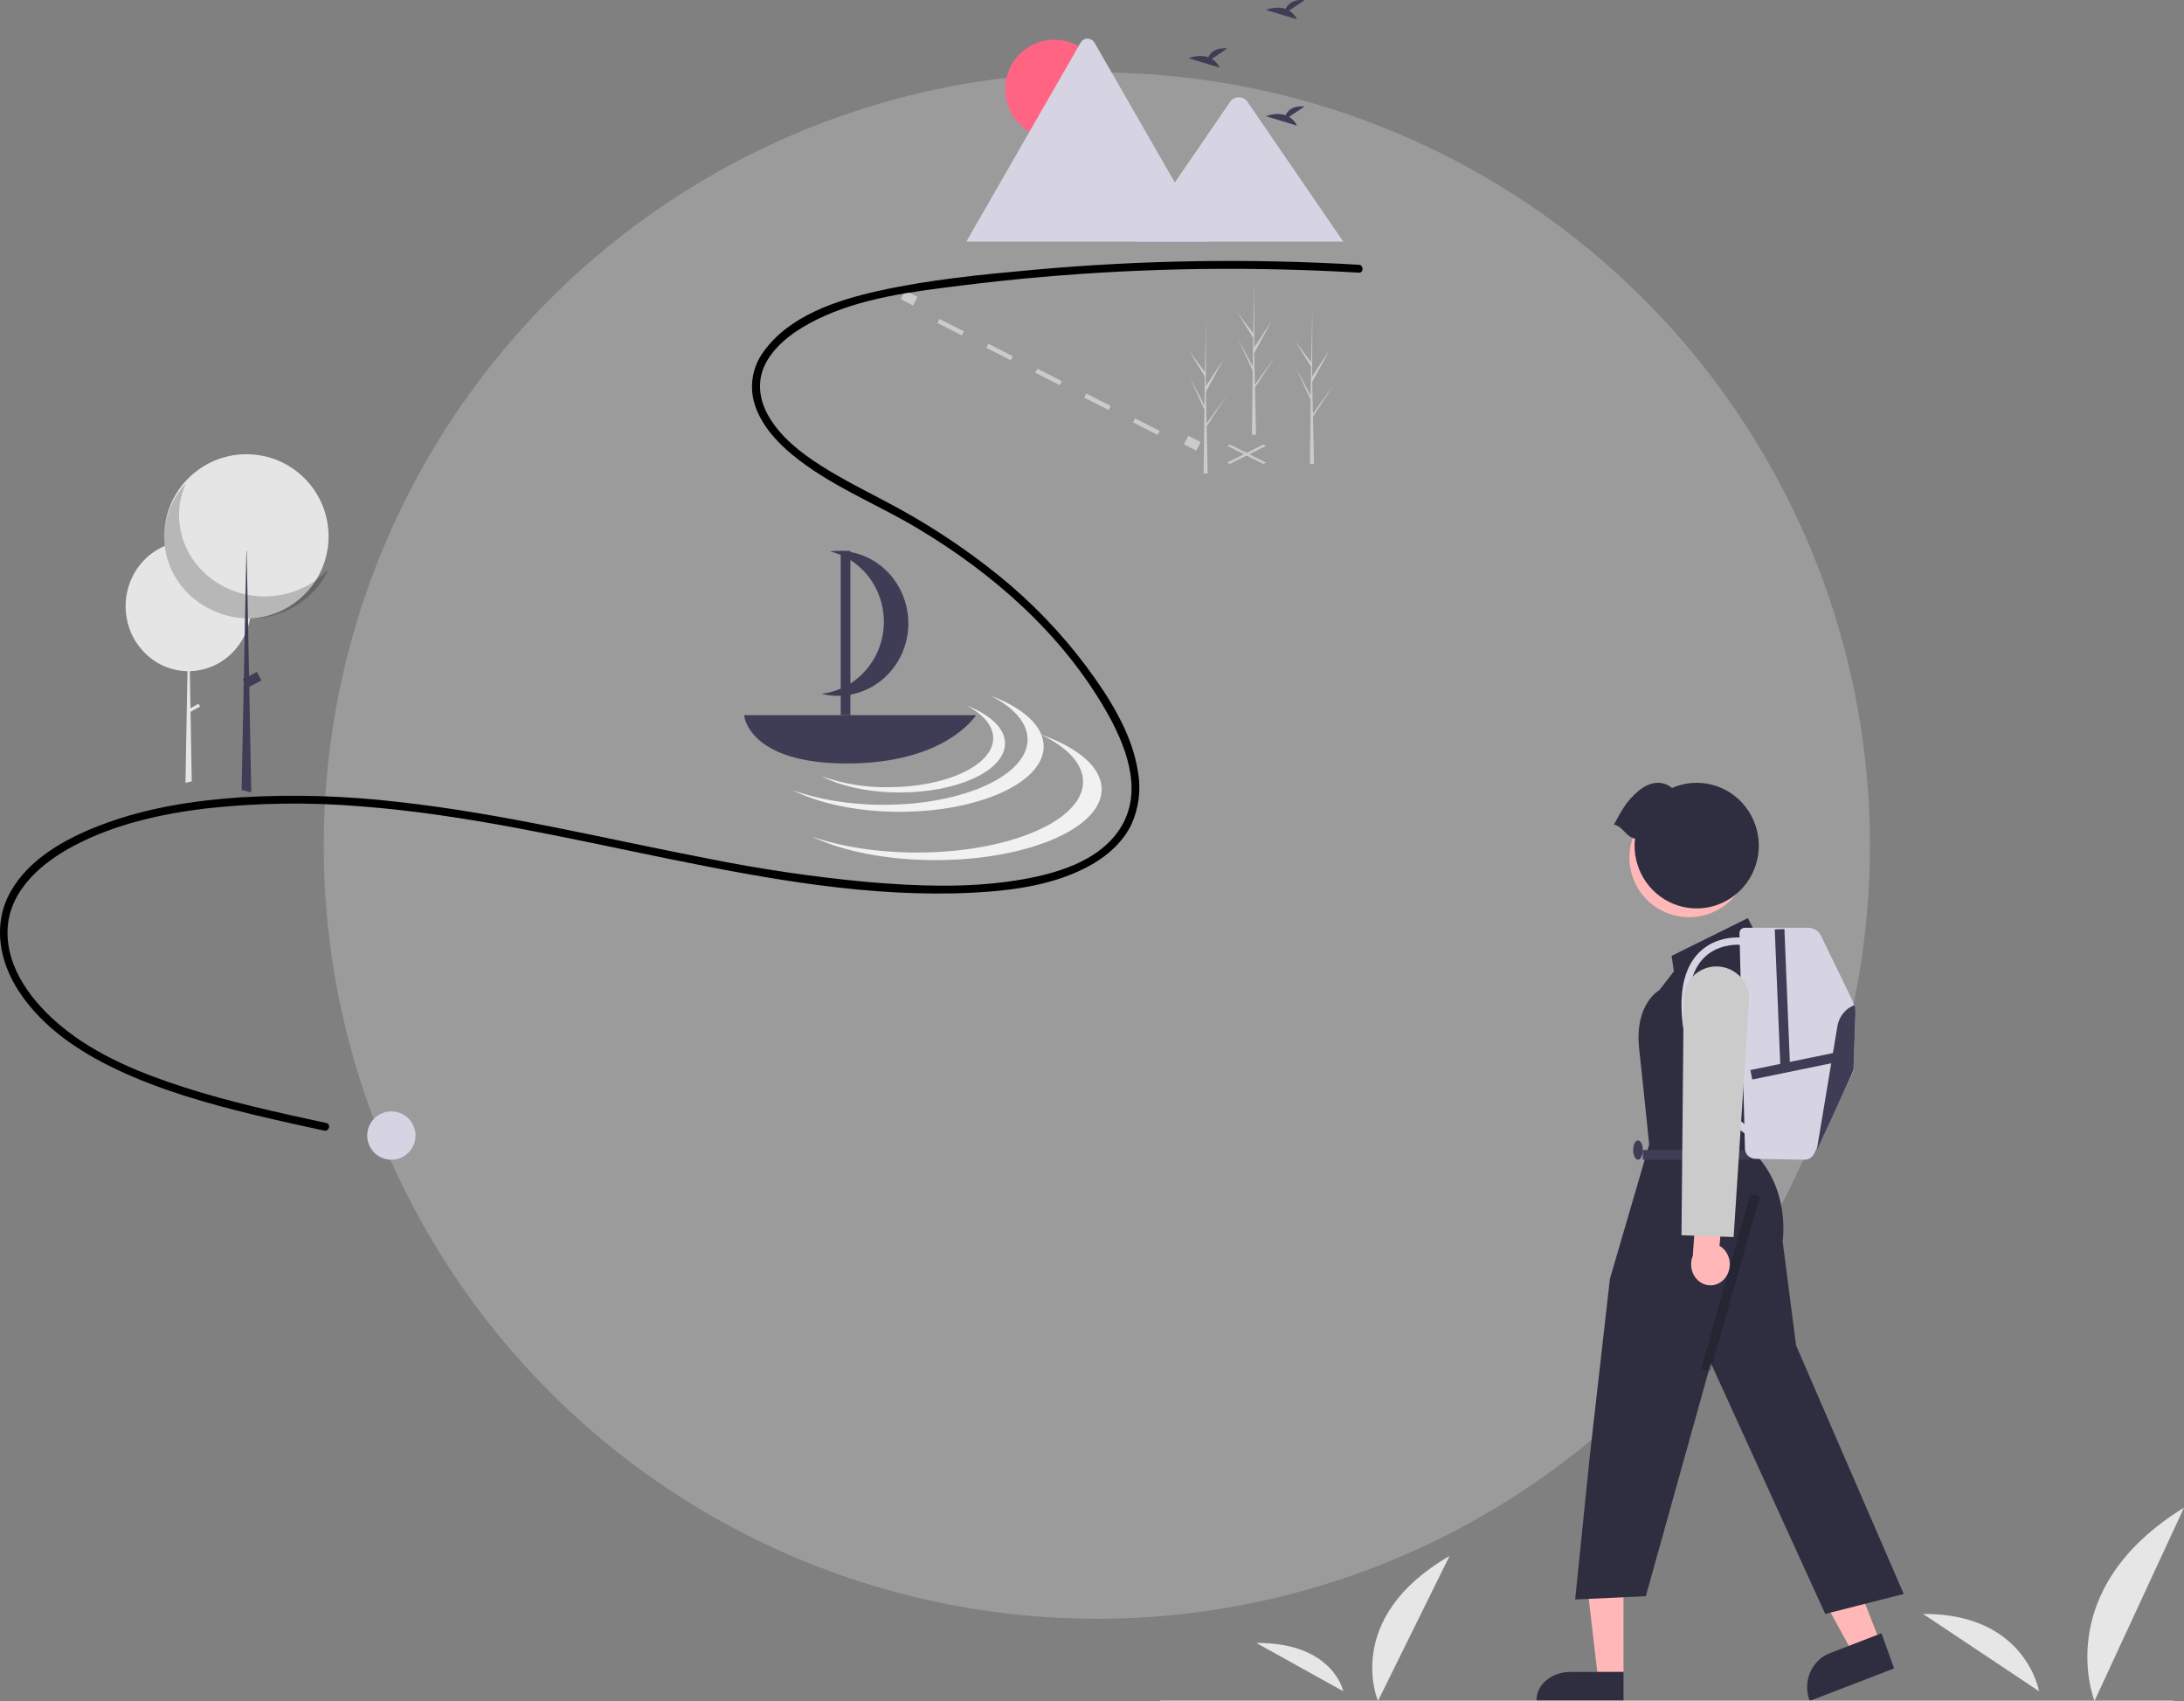 <?xml version="1.0" encoding="utf-8"?>
<!-- Generator: Adobe Illustrator 16.0.0, SVG Export Plug-In . SVG Version: 6.00 Build 0)  -->
<!DOCTYPE svg PUBLIC "-//W3C//DTD SVG 1.1//EN" "http://www.w3.org/Graphics/SVG/1.1/DTD/svg11.dtd">
<svg version="1.1" id="Layer_1" xmlns="http://www.w3.org/2000/svg" xmlns:xlink="http://www.w3.org/1999/xlink" x="0px" y="0px"
	 width="226px" height="176.05px" viewBox="-33.5 -7.5 226 176.05" enable-background="new -33.5 -7.5 226 176.05"
	 xml:space="preserve">
<rect x="-33.5" y="-7.5" width="226" height="176.05" fill="#808080" stroke="none"/>
<title>Oval@2x</title>
<g id="Category-Landing-Page" opacity="0.215">
	<g id="T002-category-XL" transform="translate(-474, -860)">
		<circle id="Oval" fill="#FFFFFF" cx="554" cy="940" r="80"/>
	</g>
</g>
<g>
	<g id="Group-71">
		<g id="undraw_adventure_map_hnin">
			<path id="efdf5e1f-6b90-40c1-9274-afa2b16f39be-538" fill="#E6E6E6" d="M109.093,168.5c0,0-3.704-8.57,7.407-15L109.093,168.5z"
				/>
			<path id="af7fe47f-56e6-4bb6-aa0f-d6efaf86a160-539" fill="#E6E6E6" d="M105.5,167.5c0,0-1.03-5.043-9-5L105.5,167.5z"/>
			<path id="a08d42bc-6ae2-46d7-9736-aba59e52cc48-540" fill="#E6E6E6" d="M183.24,168.5c0,0-4.63-11.43,9.26-20L183.24,168.5z"/>
			<path id="bafd7749-4c33-42a1-9524-e744b9f16454-541" fill="#E6E6E6" d="M177.5,167.5c0,0-1.373-8.068-12-8"/>
			<path id="Path" fill="#CBCBCB" d="M97.222,40.5L93.5,38.64l0.277-0.14l3.723,1.861L97.222,40.5L97.222,40.5z"/>
			<path id="Path_1_" fill="#CBCBCB" d="M93.777,40.5L93.5,40.361l3.722-1.861l0.278,0.14L93.777,40.5L93.777,40.5z"/>
			<path id="Rectangle" fill="#CBCBCB" d="M60.983,24.112l-1.28-0.656l0.456-0.89l1.28,0.656L60.983,24.112z"/>
			<path id="Shape" fill="#CBCBCB" d="M86.282,37.5l-2.531-1.287l0.218-0.42L86.5,37.08L86.282,37.5z M81.22,34.927l-2.532-1.287
				l0.218-0.42l2.531,1.287L81.22,34.927z M76.157,32.354l-2.53-1.287l0.217-0.42l2.53,1.287L76.157,32.354z M71.094,29.78
				l-2.531-1.287l0.217-0.42l2.532,1.287L71.094,29.78z M66.032,27.207L63.5,25.92l0.217-0.42l2.531,1.287L66.032,27.207z"/>
			<path id="Rectangle_1_" fill="#CBCBCB" d="M90.291,39.133l-1.28-0.656l0.456-0.89l1.28,0.656L90.291,39.133z"/>
			<path id="Path_2_" fill="#E5E5E5" d="M-7.5,55.225c0,0.148-0.005,0.295-0.015,0.441c-0.052,0.842-0.257,1.666-0.605,2.428
				c-0.002,0.006-0.006,0.013-0.008,0.019c-0.017,0.035-0.033,0.071-0.051,0.105c-0.103,0.216-0.218,0.425-0.344,0.628
				c-1.164,1.89-3.163,3.054-5.328,3.104l0.064,3.826l0.838-0.457l0.149,0.294l-0.981,0.535l0.12,7.106l0.002,0.095l-0.648,0.149
				l0.001-0.095l0.204-11.453c-1.733-0.026-3.385-0.77-4.584-2.065c-0.041-0.044-0.082-0.089-0.121-0.134l-0.005-0.005
				c-0.494-0.559-0.895-1.2-1.184-1.896c0.007,0.008,0.014,0.015,0.02,0.022c-1.354-3.279-0.003-7.083,3.082-8.671
				c0.022-0.012,0.046-0.023,0.068-0.035c3.047-1.52,6.711-0.368,8.428,2.649c0.04,0.069,0.078,0.139,0.115,0.209
				C-7.768,53.008-7.499,54.108-7.5,55.225z"/>
			<path id="Oval_1_" fill="#E5E5E5" d="M-8,56.5c4.694,0,8.5-3.806,8.5-8.5s-3.806-8.5-8.5-8.5c-4.695,0-8.5,3.806-8.5,8.5
				S-12.695,56.5-8,56.5z"/>
			<path id="Path_3_" fill-opacity="0.2" d="M-14.256,42.5c-1.706,3.789-0.269,8.192,3.396,10.401
				c3.663,2.209,8.474,1.572,11.361-1.504c-1.379,3.062-4.532,5.063-8.04,5.102c-3.509,0.039-6.71-1.892-8.164-4.922
				S-16.589,44.986-14.256,42.5L-14.256,42.5z"/>
			<path id="Path_4_" fill="#3F3D56" d="M-7.5,74.5l-1-0.257l0.002-0.099l0.3-14.928l0.015-0.744v-0.021l0.053-2.608l0.075-3.78
				v-0.001l0.052-2.562h0.027l0.054,2.776l0.068,3.613l0.049,2.563v0.019l0.002,0.105v0l0.095,4.998l0.011,0.497L-7.501,74.4
				L-7.5,74.5L-7.5,74.5z"/>
			<path id="Rectangle_2_" fill="#3F3D56" d="M-7.919,63.683l-0.466-0.885l1.471-0.774l0.466,0.885L-7.919,63.683z"/>
			<path id="Path_5_" d="M107.107,19.896c-11.2-0.665-22.433-0.491-33.606,0.519c-5.386,0.488-10.856,1.016-16.143,2.195
				c-4.258,0.95-9.199,2.555-11.853,6.293c-1.126,1.527-1.476,3.495-0.945,5.319c0.633,2.131,2.206,3.905,3.882,5.294
				c3.857,3.198,8.643,5.059,12.917,7.6c7.805,4.639,14.948,10.892,19.533,18.834c2.017,3.495,3.936,8.143,1.689,11.994
				c-2.2,3.772-7.113,5.073-11.12,5.686c-5.021,0.769-10.195,0.56-15.237,0.13c-5.529-0.518-11.026-1.326-16.471-2.422
				c-10.666-2.055-21.234-4.67-32.049-5.859c-5.422-0.64-10.89-0.799-16.34-0.474c-4.922,0.333-9.886,1.115-14.51,2.896
				c-3.563,1.373-7.361,3.449-9.285,6.913c-1.855,3.339-1.132,7.188,0.889,10.269c2.43,3.706,6.221,6.246,10.161,8.102
				c4.486,2.114,9.285,3.484,14.091,4.649c2.437,0.591,4.887,1.125,7.337,1.656c0.512,0.11,0.729-0.677,0.217-0.788
				c-4.941-1.072-9.897-2.146-14.716-3.698c-4.459-1.437-9.022-3.274-12.675-6.29c-2.954-2.438-5.763-6-5.588-10.051
				c0.176-4.082,3.589-6.934,6.934-8.688c4.181-2.193,8.931-3.261,13.585-3.819c5.329-0.596,10.703-0.669,16.047-0.219
				c10.788,0.824,21.336,3.291,31.913,5.442c10.275,2.09,20.872,4.025,31.404,3.489c4.174-0.213,8.646-0.813,12.331-2.928
				c1.687-0.968,3.208-2.333,4.066-4.11c0.773-1.69,1.018-3.577,0.701-5.409c-0.598-4.025-2.98-7.758-5.357-10.965
				c-2.605-3.478-5.629-6.621-9-9.357c-3.699-2.988-7.688-5.597-11.907-7.786c-2.237-1.182-4.507-2.319-6.639-3.688
				c-2.044-1.313-4.061-2.893-5.309-5.024c-1.08-1.843-1.278-3.947-0.153-5.817c1.138-1.891,3.097-3.209,5.029-4.173
				c4.656-2.322,10.07-2.944,15.164-3.581c10.938-1.363,21.962-1.915,32.981-1.65c2.679,0.063,5.355,0.174,8.03,0.333
				C107.632,20.744,107.63,19.926,107.107,19.896L107.107,19.896z"/>
			<path id="Path_6_" fill="#3F3D56" d="M99.896-6.411l1.604-1.074c-1.246-0.115-1.759,0.454-1.968,0.904
				C98.56-6.919,97.5-6.476,97.5-6.476l3.209,0.976C100.547-5.862,100.265-6.178,99.896-6.411L99.896-6.411z"/>
			<path id="Path_7_" fill="#3F3D56" d="M91.896-1.411L93.5-2.485c-1.246-0.115-1.759,0.454-1.968,0.904
				C90.56-1.919,89.5-1.476,89.5-1.476L92.709-0.5C92.547-0.862,92.265-1.178,91.896-1.411L91.896-1.411z"/>
			<path id="Path_8_" fill="#3F3D56" d="M99.896,4.589l1.604-1.074c-1.246-0.115-1.759,0.454-1.968,0.904
				C98.56,4.081,97.5,4.524,97.5,4.524l3.209,0.976C100.547,5.138,100.265,4.822,99.896,4.589z"/>
			<g id="e2dfab6d-8627-4cc0-b13e-69de57259a01" transform="translate(100 4)">
				<path id="bedd3b2f-f695-46eb-9812-80ad4d1341b6" fill="#FF6583" d="M-24.39,2.846c2.813,0,5.094-2.292,5.094-5.119
					c0-2.827-2.281-5.118-5.094-5.118s-5.094,2.292-5.094,5.118C-29.484,0.554-27.204,2.846-24.39,2.846z"/>
				<path id="efdddea5-7f44-48b8-bec9-83339a7f085f-542" fill="#D6D4E2" d="M-8.415,13.5h-24.992c-0.031,0-0.063-0.002-0.093-0.008
					l11.82-20.57c0.146-0.261,0.422-0.422,0.72-0.422c0.299,0,0.573,0.161,0.721,0.422l7.932,13.804l0.38,0.66L-8.415,13.5z"/>
				<path id="f8d22fd6-a75d-4da9-80c1-fba8d7f50740-543" fill="#D6D4E2" d="M5.5,13.5h-21.616l4.188-6.113l0.302-0.441l5.458-7.966
					c0.195-0.247,0.485-0.398,0.798-0.417c0.313-0.019,0.619,0.097,0.843,0.318c0.028,0.031,0.054,0.064,0.078,0.099L5.5,13.5z"/>
			</g>
			<path id="Path_9_" fill="#F1F1F1" d="M69.028,64.5c2.364,1.197,3.803,2.778,3.803,4.512c0,3.735-6.671,6.764-14.901,6.764
				c-3.578,0-6.86-0.573-9.429-1.527c2.728,1.381,6.688,2.251,11.098,2.251c8.229,0,14.902-3.028,14.902-6.764
				C74.5,67.625,72.368,65.74,69.028,64.5z"/>
			<path id="Path_10_" fill="#F1F1F1" d="M74.186,68.5c2.728,1.297,4.388,3.009,4.388,4.888c0,4.047-7.697,7.327-17.193,7.327
				c-4.129,0-7.916-0.621-10.88-1.654c3.147,1.497,7.718,2.439,12.806,2.439c9.496,0,17.194-3.28,17.194-7.327
				C80.5,71.886,78.039,69.844,74.186,68.5z"/>
			<path id="Path_11_" fill="#F1F1F1" d="M66.501,65.5c1.728,0.898,2.778,2.083,2.778,3.384c0,2.802-4.875,5.073-10.889,5.073
				c-2.344,0.031-4.674-0.356-6.891-1.145c1.993,1.036,4.888,1.688,8.11,1.688c6.014,0,10.89-2.271,10.89-5.073
				C70.5,67.844,68.942,66.43,66.501,65.5z"/>
			<path id="Path_12_" fill="#3F3D56" d="M43.5,66.5c0,0,0.358,5,10.644,5s13.356-5,13.356-5H43.5z"/>
			<path id="Path_13_" fill="#3F3D56" d="M57.614,51.022c-1.494-1.167-3.368-1.695-5.231-1.473c3.437,0.853,5.783,4.12,5.565,7.751
				c-0.217,3.63-2.936,6.577-6.447,6.989c3.354,0.833,6.817-0.869,8.296-4.078C61.275,57.003,60.364,53.167,57.614,51.022
				L57.614,51.022z"/>
			<path id="Rectangle_3_" fill="#3F3D56" d="M53.5,49.5h1v17h-1V49.5z"/>
			<path id="Path_14_" fill="#CBCBCB" d="M102.379,36.032l-0.003-0.007l-0.011-0.418l2.135-3.272l-2.132,2.958l-0.008,0.089
				l-0.073-3.344l1.844-3.392l-1.849,2.805l0.021-6.928l-0.001-0.023v0.022l-0.122,5.46l-1.68-2.218l1.674,2.688l-0.037,2.991
				l-1.545-2.919l1.54,3.359l-0.021,1.663l-0.056,4.608l-0.004,0.344c0.142,0.001,0.283-0.001,0.422-0.007l-0.096-4.426
				L102.379,36.032z"/>
			<path id="Path_15_" fill="#CBCBCB" d="M91.379,37.032l-0.003-0.007l-0.011-0.418l2.135-3.272l-2.132,2.958l-0.008,0.089
				l-0.073-3.344l1.844-3.392l-1.849,2.805l0.021-6.928L91.302,25.5v0.022l-0.123,5.46L89.5,28.765l1.674,2.688l-0.037,2.991
				l-1.545-2.919l1.54,3.359l-0.021,1.663l-0.056,4.608L91.051,41.5c0.142,0.001,0.283-0.001,0.422-0.007l-0.096-4.426
				L91.379,37.032z"/>
			<path id="Path_16_" fill="#CBCBCB" d="M96.379,33.032l-0.003-0.007l-0.011-0.418l2.135-3.272l-2.132,2.958l-0.008,0.089
				l-0.073-3.344l1.844-3.392l-1.849,2.805l0.021-6.928L96.302,21.5v0.022l-0.122,5.46l-1.68-2.218l1.674,2.688l-0.037,2.991
				l-1.545-2.919l1.54,3.359l-0.021,1.663l-0.056,4.608L96.051,37.5c0.142,0.001,0.283-0.001,0.422-0.007l-0.096-4.426
				L96.379,33.032z"/>
			<path id="Oval_2_" fill="#D6D4E2" d="M7,112.5c1.38,0,2.5-1.119,2.5-2.5s-1.12-2.5-2.5-2.5c-1.381,0-2.5,1.119-2.5,2.5
				S5.62,112.5,7,112.5z"/>
			<path id="Path_17_" fill="#FFB7B7" d="M161.5,163.534l-2.75,0.966l-5.25-9.574l4.059-1.426L161.5,163.534L161.5,163.534z"/>
			<path id="Path_18_" fill="#2F2E41" d="M162.5,165.137l-8.731,3.363l-0.041-0.114c-0.697-1.946,0.259-4.108,2.136-4.831l0,0
				l5.332-2.055L162.5,165.137z"/>
			<path id="Path_19_" fill="#FFB7B7" d="M134.498,165.5h-2.71l-1.288-11h4L134.498,165.5L134.498,165.5z"/>
			<path id="Path_20_" fill="#2F2E41" d="M134.5,168.5h-9v-0.095c0-1.604,1.567-2.905,3.503-2.905l0,0h5.497V168.5z"/>
			<path id="Path_21_" fill="#2F2E41" d="M148.299,89.338l-0.93-1.838l-7.89,3.904l0.232,1.607l-1.51,1.952
				c0,0-2.553,1.378-2.089,5.972l0.464,4.363l0.581,5.627l-4.062,13.895l-2.088,18.373l-1.509,14.813l7.311-0.344l6.73-24.115
				l11.836,25.952l8.123-2.066l-11.141-25.723l-1.392-10.795c0,0,0.928-5.741-3.482-9.646l0.697-2.066v-2.547l2.32-12.151
				L148.299,89.338z"/>
			<path id="Rectangle_4_" fill-opacity="0.2" d="M143.493,134.398l-0.962-0.271l5.098-18.076l0.963,0.271L143.493,134.398z"/>
			<path id="Rectangle_5_" fill="#3F3D56" d="M136.5,111.5h11v1h-11V111.5z"/>
			<path id="Oval_3_" fill="#3F3D56" d="M136,112.5c0.275,0,0.5-0.448,0.5-1s-0.225-1-0.5-1c-0.276,0-0.5,0.448-0.5,1
				S135.724,112.5,136,112.5z"/>
			<path id="Oval_4_" fill="#FFB7B7" d="M144.254,86.65c2.993-1.637,4.094-5.39,2.458-8.383c-1.638-2.994-5.391-4.094-8.385-2.458
				c-2.993,1.637-4.094,5.39-2.458,8.384C137.507,87.188,141.261,88.287,144.254,86.65z"/>
			<path id="Path_22_" fill="#2F2E41" d="M135.687,79.267c-0.328,2.922,1.324,5.702,4.029,6.78s5.789,0.186,7.52-2.177
				c1.732-2.362,1.679-5.605-0.128-7.909c-1.806-2.304-4.917-3.094-7.586-1.927c-1.073-0.875-2.404-0.604-3.486,0.32
				c-1.224,1.045-1.587,1.763-2.535,3.48C134.433,77.967,134.754,79.134,135.687,79.267z"/>
			<path id="Path_23_" fill="#D6D4E2" d="M158.496,97.775c-0.067,1.8-0.202,5.34-0.202,5.52c0,0.191-2.694,5.747-3.858,8.139v0.002
				c-0.083,0.168-0.157,0.32-0.223,0.455c-0.185,0.379-0.572,0.617-0.994,0.609l-5.086-0.091c-0.581-0.011-1.052-0.474-1.066-1.054
				L146.5,89.064c-0.005-0.148,0.053-0.291,0.156-0.398c0.104-0.105,0.247-0.166,0.396-0.166h6.559c0.565,0,1.081,0.322,1.327,0.83
				l3.148,6.488C158.382,96.427,158.522,97.1,158.496,97.775L158.496,97.775z"/>
			<path id="Path_24_" fill="#D6D4E2" d="M148.086,110.5c-1.312-0.814-2.489-1.835-3.491-3.025
				c-2.329-2.684-3.744-6.069-4.036-9.649c-0.259-3.063,0.333-5.339,1.762-6.767c1.817-1.814,4.289-1.551,4.394-1.539l0.11,0.014
				l1.676,1.453l-0.475,0.574l-1.499-1.301c-0.458-0.023-2.331-0.028-3.699,1.344c-1.26,1.263-1.776,3.334-1.538,6.156
				c0.277,3.408,1.622,6.633,3.834,9.193c0.954,1.132,2.073,2.105,3.316,2.888L148.086,110.5z"/>
			<path id="Rectangle_6_" fill="#3F3D56" d="M147.826,104.2l-0.201-0.979l9.012-1.852l0.201,0.979L147.826,104.2z"/>
			<path id="Rectangle_7_" fill="#3F3D56" d="M150.737,103.01l-0.586-14.34l0.999-0.041l0.586,14.34L150.737,103.01z"/>
			<path id="Path_25_" fill="#3F3D56" d="M158.496,97.546c-0.066,1.837-0.199,5.454-0.199,5.64c0,0.193-2.652,5.871-3.797,8.314
				l2.135-12.82c0.168-1.005,0.846-1.838,1.773-2.18C158.48,96.843,158.51,97.195,158.496,97.546L158.496,97.546z"/>
			<path id="Path_26_" fill="#FFB7B7" d="M145.082,124.648c0.36-0.504,0.496-1.157,0.372-1.781
				c-0.125-0.625-0.498-1.157-1.018-1.454l0.409-4.915l-2.688-0.998l-0.486,6.949c-0.41,1.006-0.064,2.186,0.807,2.746
				C143.349,125.757,144.468,125.521,145.082,124.648L145.082,124.648z"/>
			<path id="Path_27_" fill="#CBCBCB" d="M145.895,120.5l-5.395-0.184l0.228-24.514c-0.008-1.423,0.95-2.691,2.379-3.15
				c0.652-0.203,1.355-0.203,2.007,0c1.521,0.484,2.498,1.879,2.376,3.387L145.895,120.5z"/>
			<path id="Path_28_" fill="#CBCBCB" d="M191.226,168.55H86.773c-0.151,0-0.273-0.022-0.273-0.05s0.122-0.05,0.273-0.05h104.452
				c0.151,0,0.274,0.022,0.274,0.05S191.377,168.55,191.226,168.55z"/>
		</g>
	</g>
</g>
</svg>
